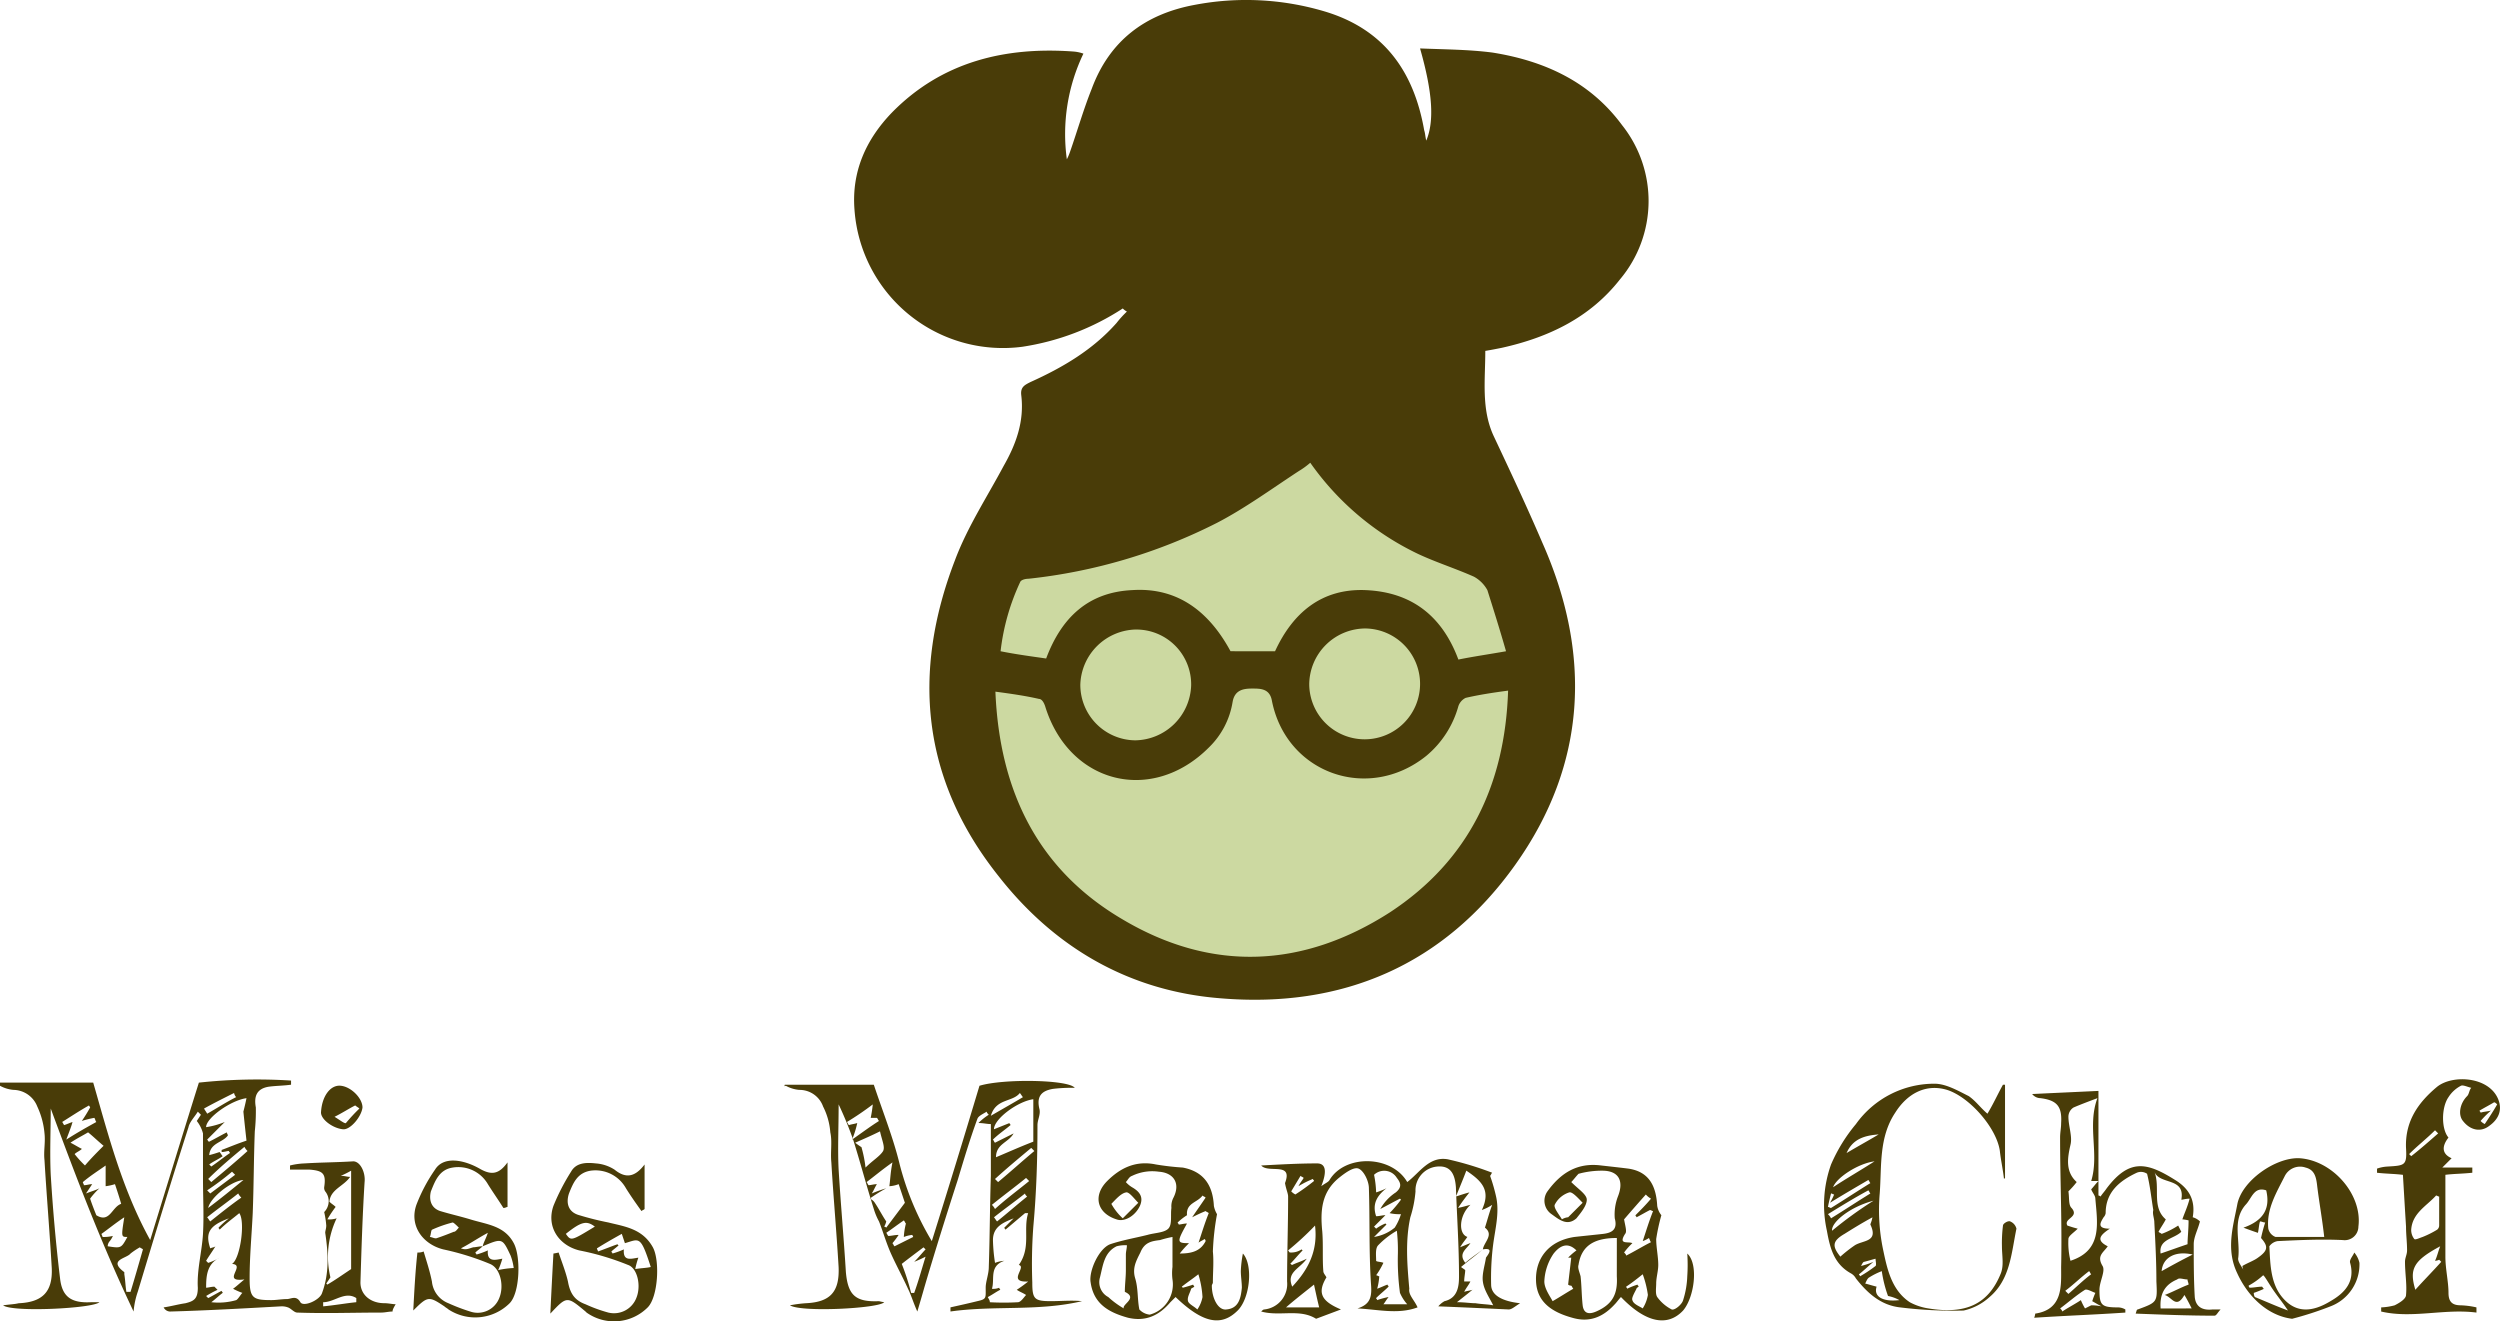 <svg xmlns="http://www.w3.org/2000/svg" width="435.014" height="229.933" viewBox="0 0 435.014 229.933"><path d="M101.834,59.463A47.645,47.645,0,0,0,91.02,91.9c1.081,24.151,20.546,37.668,23.43,39.65,1.8,1.081,20.726,13.517,43.255,7.209a45.584,45.584,0,0,0,21.628-12.616,46.715,46.715,0,0,0,10.814-19.825c2.523-9.913,1.081-17.843,0-23.43-1.262-6.488-2.523-13.157-7.209-19.825-7.029-9.913-17.3-13.517-25.232-16.221-6.849-2.343-15.68-5.407-27.034-3.6C113.369,45.945,103.456,57.66,101.834,59.463Z" transform="translate(75.112 31.841)" fill="#ccd9a1"></path><path d="M128.012,56.392a44.068,44.068,0,0,1-17.482,6.668,25.9,25.9,0,0,1-29.2-23.79c-.541-6.668,1.983-12.256,6.488-16.942,8.651-8.831,19.645-11.535,31.72-10.634a6.688,6.688,0,0,1,1.622.36,32.35,32.35,0,0,0-2.884,18.383,8.79,8.79,0,0,0,.541-1.262c1.262-3.6,2.343-7.389,3.785-10.994,3.064-8.291,9.192-12.976,17.843-14.6a47.77,47.77,0,0,1,22.529,1.081c10.453,3.064,15.68,10.453,17.482,20.726.18.541.18,1.081.36,1.8,1.442-3.424,1.081-8.471-1.081-16.04,4.325.18,8.471.18,12.616.721,9.011,1.442,16.942,5.046,22.529,12.616a21.186,21.186,0,0,1-.36,26.854c-5.227,6.668-12.436,10.093-20.546,11.9-.9.18-1.8.36-2.884.541,0,5.046-.721,10.093,1.442,14.779,2.884,6.128,5.767,12.256,8.471,18.564,8.651,19.465,7.75,38.569-4.686,56.051s-30.1,25.052-51.365,23.25c-15.86-1.262-28.837-8.831-38.569-21.267-13.337-16.761-15.139-35.325-7.57-54.97,2.163-5.767,5.587-10.994,8.471-16.4,2.163-3.785,3.6-7.75,3.064-12.256-.18-1.442.541-1.8,1.622-2.343,5.587-2.523,10.814-5.587,14.959-10.273a17.947,17.947,0,0,1,1.8-1.983A2.488,2.488,0,0,1,128.012,56.392Zm67.045,66.5c-2.7.36-5.046.721-7.389,1.262a2.5,2.5,0,0,0-1.262,1.442,17.223,17.223,0,0,1-5.587,8.651c-10.093,8.11-24.331,3.064-26.854-9.552-.36-2.163-1.983-2.163-3.424-2.163s-3.064.18-3.424,2.343a14.179,14.179,0,0,1-4.145,7.93c-9.913,9.913-24.331,6.308-28.476-7.209-.18-.541-.541-1.262-1.081-1.262-2.343-.541-4.866-.9-7.57-1.262.721,17.3,7.389,31,22.168,39.65,15.5,9.192,31.36,8.471,46.5-1.262C188.208,152.454,194.516,139.3,195.057,122.9Zm-40.552-6.849c3.064-6.668,8.11-10.994,15.86-10.634s13.157,4.326,16.04,12.075c2.7-.541,5.227-.9,8.291-1.442-1.081-3.785-2.163-7.209-3.244-10.634a5.858,5.858,0,0,0-2.343-2.343c-3.244-1.442-6.668-2.523-9.732-3.965a48.381,48.381,0,0,1-18.744-15.86,13.755,13.755,0,0,1-1.983,1.442c-4.686,3.064-9.372,6.488-14.238,9.011a94.581,94.581,0,0,1-32.8,9.732c-.541,0-1.262.18-1.442.541a38.829,38.829,0,0,0-3.424,12.075c2.7.541,5.407.9,7.93,1.262,2.7-7.209,7.389-11.535,14.959-11.9,8.11-.541,13.517,3.965,17.122,10.634Zm-24.151-3.785a9.894,9.894,0,0,0-9.732,9.552,9.653,9.653,0,0,0,9.552,9.732A9.894,9.894,0,0,0,139.907,122,9.538,9.538,0,0,0,130.354,112.263Zm30.1,9.552a9.643,9.643,0,1,0,9.732-9.732A9.808,9.808,0,0,0,160.453,121.815Z" transform="translate(67.361 -2.72)" fill="#493c08"></path><path d="M70.007,144.875c-.721,0-1.262.18-1.983.18-4.866,0-9.732.18-14.6,0-.541,0-1.081-.721-1.622-.9a3.067,3.067,0,0,0-1.262-.18c-6.488.36-12.8.721-19.285.9a1.3,1.3,0,0,1-1.081-.721c1.262-.18,2.523-.541,3.785-.721,1.442-.36,2.163-.721,2.163-2.7-.18-3.064.721-6.308.9-9.372.18-3.244,0-6.308,0-9.552v-7.93a5.924,5.924,0,0,0-1.081-2.163l.721-1.081-.541-.541c-.541.9-1.442,1.8-1.622,2.7-3.064,9.552-5.948,19.1-8.831,28.656a14.083,14.083,0,0,0-.721,3.424c-5.587-11.715-10.093-23.61-14.418-35.325,0,3.785-.18,7.75,0,11.535.36,5.948.9,12.075,1.622,18.023.36,3.244,1.983,4.326,5.407,4.145H19c-1.081,1.081-15.139,1.8-16.761.541,1.262-.18,1.983-.18,2.7-.36,4.145-.18,5.948-1.983,5.767-6.128-.36-6.308-.9-12.616-1.262-18.744-.18-1.622.18-3.064,0-4.686a13.9,13.9,0,0,0-1.262-4.686,4.526,4.526,0,0,0-4.145-2.884,5.873,5.873,0,0,1-2.343-.721v-.541H17.921c2.7,9.372,5.046,18.564,9.913,27.395,2.884-9.372,5.587-18.2,8.471-27.395a94.542,94.542,0,0,1,16.04-.36v.721c-1.262.18-2.7.18-3.965.36-1.983.36-2.523,1.622-2.163,3.6a33.313,33.313,0,0,1-.18,4.145c-.18,4.686-.18,9.552-.36,14.238-.18,3.785-.541,7.57-.541,11.354,0,3.424.541,3.785,3.785,3.785.9,0,1.8-.18,2.7-.18.721,0,1.622-.721,2.343.541.541.9,3.424-.36,3.785-1.622,1.262-3.424,1.081-6.849.541-10.453,0-.36.18-.721.18-1.262a14.988,14.988,0,0,0-.36-2.343,2.7,2.7,0,0,0,.18-3.6,1.084,1.084,0,0,1-.18-.721c.36-2.343-.18-2.884-2.523-3.064H52.164v-.721a12.17,12.17,0,0,1,2.523-.36c2.884-.18,5.587-.18,8.471-.36,1.262,0,2.163,1.983,1.983,3.6-.36,5.767-.541,11.535-.721,17.482,0,2.163,1.8,3.6,4.145,3.6.721,0,1.442.18,1.983.18C70.007,144.514,70.007,144.694,70.007,144.875ZM15.938,111.712a26.681,26.681,0,0,0,1.442-2.343c0-.18-.18-.18-.18-.36-1.622.9-3.244,1.983-4.686,2.884.18.18.18.36.36.541.541-.18.9-.36,1.442-.541-.18.721-.541,1.622-1.081,3.064,1.983-1.262,3.6-2.163,5.227-3.064-.18-.18-.18-.541-.36-.721A18.706,18.706,0,0,0,15.938,111.712Zm4.145,11.354v-3.6c-1.262.9-2.7,1.8-3.965,2.884,0,.18.18.36.18.541.541,0,.9-.18,1.442-.18l-1.081,1.622c.9-.36,1.622-.541,2.343-.9a11.761,11.761,0,0,0-1.622,1.8c.36,1.081.721,1.983,1.081,2.884,2.343,1.442,2.7-1.442,4.325-1.983-.36-1.262-.721-2.343-1.081-3.424A9.144,9.144,0,0,1,20.083,123.067ZM40.81,111.893l-3.064,3.064c.18.18.18.36.36.36,1.081-.541,1.983-1.081,3.064-1.622,0,.18.18.36.18.541-.9,1.262-3.064,1.262-3.244,3.424.721-.18,1.262-.36,1.8-.541.18.18.36.541.541.721-.721.541-1.622.9-2.343,1.442l.36.36c1.081-.721,2.163-1.622,3.244-2.343,0-.18-.18-.18-.18-.36-.36,0-.721.18-1.262.18v-.36c1.442-.541,2.7-1.081,4.326-1.622-.18-1.622-.36-3.244-.541-5.046.18-.721.36-1.442.541-2.343-2.7.36-7.029,3.424-7.029,5.046A13.977,13.977,0,0,0,40.81,111.893Zm-.9,23.61c-2.163,1.081-2.343,3.064-2.343,5.227.36,0,.9-.18,1.442-.18l.541.541a19.665,19.665,0,0,0-1.983,1.081l.36.36c.721-.36,1.622-.9,2.343-1.262,0,.18.18.18.18.36-.721.541-1.262,1.081-1.983,1.622a11.116,11.116,0,0,0,4.326-.36c.36-.18.721-.9,1.081-1.262a11.38,11.38,0,0,1-1.622-.721c.541-.36,1.081-.9,1.983-1.622-4.145.541.36-2.523-2.163-2.7,1.442-.9,2.343-7.389,1.262-8.831-1.081.9-2.343,1.8-3.424,2.884,0-.18-.18-.18-.18-.36a16.249,16.249,0,0,1,1.8-1.622c-3.424,1.262-4.145,2.523-3.244,5.227.36-.18.721-.18.9-.36-.541.9-1.081,1.622-1.622,2.523l.36.36A9.661,9.661,0,0,0,39.909,135.5Zm20.366-6.849a15.464,15.464,0,0,0-1.081,10.273l-.721,1.081.18.18c1.262-.721,2.523-1.622,4.145-2.7V120.363a16.743,16.743,0,0,1-1.8.9c.721,0,1.081.18,1.622.18-1.081,1.622-3.424,2.163-3.6,4.326.36.36.721.541,1.081.9a22.5,22.5,0,0,0-1.442,2.163A4,4,0,0,0,60.274,128.654Zm-33.7,5.407c-.18-.18-.36-.18-.541-.36a12.652,12.652,0,0,0-1.622,1.081c-.721.9-3.965,1.081-1.081,3.244v.36c.18,1.081.18,1.983.36,3.064h.721C25.13,139.107,25.851,136.584,26.572,134.061Zm-6.849-18.023c-1.081-.9-1.8-1.622-2.7-2.343-.9.541-1.983,1.081-3.064,1.8.721.36,1.262.721,1.983,1.081-.36.36-.9.541-1.262.9a17.945,17.945,0,0,0,1.8,1.983C17.56,118.2,18.642,117.119,19.723,116.038Zm3.6,12.436c-1.622,1.081-2.7,1.983-3.965,2.884,0,.18.18.36.18.541a6.761,6.761,0,0,0,1.8-.18,3.94,3.94,0,0,1-.541.9,1.377,1.377,0,0,0-.36.9c2.343.36,2.343.36,3.424-1.622C22.787,131.9,22.787,131.9,23.327,128.474Zm21.447-11.535a2.488,2.488,0,0,1-.541-.721c-2.163,1.8-4.325,3.6-6.308,5.587l.541.541C40.629,120.544,42.792,118.741,44.775,116.939Zm-1.081,8.11a2.488,2.488,0,0,1-.541-.721c-1.8,1.442-3.6,2.7-5.407,4.145.18.18.36.541.541.721C40.089,127.753,41.891,126.311,43.693,125.049Zm.36-3.064c-2.163.18-5.767,3.064-6.128,4.866C40.089,125.23,42.071,123.608,44.054,121.985ZM37.205,109.55c.18.36.36.541.541.9,1.622-.9,3.244-1.983,5.046-2.884a1.366,1.366,0,0,1-.36-.721C40.629,107.747,38.827,108.649,37.205,109.55Zm20.726,33.7v.721c1.983-.18,3.965-.541,5.767-.721v-.721C61.716,141.27,59.914,143.252,57.931,143.252ZM37.746,123.788l.541.541,4.326-3.244-.541-.541A45.016,45.016,0,0,1,37.746,123.788Z" transform="translate(-1.7 83.34)" fill="#493c08"></path><path d="M75.42,105.3h15.5c1.622,4.866,3.424,9.372,4.506,13.878a50.044,50.044,0,0,0,5.587,13.337c2.884-9.192,5.587-18.023,8.291-27.034,4.145-1.262,15.5-1.081,16.581.36a26.618,26.618,0,0,0-3.785.18c-2.163.36-2.884,1.442-2.343,3.6.18.9-.36,1.8-.36,2.7,0,5.948-.18,11.715-.721,17.662a87.707,87.707,0,0,0-.18,9.732c0,2.884.36,3.244,3.244,3.244,1.8,0,3.6-.18,5.407,0-7.57,1.8-15.319.721-22.889,1.8v-.721c1.622-.36,3.244-.721,4.686-1.081,1.622-.36,1.442-.541,1.442-2.343,0-1.081.541-2.343.541-3.6.18-5.227.18-10.453.36-15.86v-9.011c-.721,0-1.262-.18-2.163-.18a10.4,10.4,0,0,1,1.8-1.442c-.18-.18-.36-.36-.36-.541-.541.36-1.442.721-1.622,1.262-1.262,3.424-2.343,7.029-3.424,10.634-1.983,6.128-3.965,12.436-5.767,18.564-.36,1.262-.721,2.523-1.262,4.326-.721-1.622-1.081-2.884-1.622-3.965-.9-1.983-1.983-3.965-2.884-5.948s-1.442-3.965-2.163-5.767a11.025,11.025,0,0,1-.9-2.163c-1.262-3.965-2.343-8.11-3.6-12.075a64.331,64.331,0,0,0-2.523-6.128c0,4.326-.18,7.75,0,11.354.36,5.948.9,11.9,1.262,17.843.36,3.965,1.622,5.227,5.767,5.046a7.8,7.8,0,0,0,.9.18c-.9,1.081-14.418,1.8-16.4.541a22.6,22.6,0,0,1,2.7-.36c4.326-.18,5.948-1.983,5.767-6.308-.36-6.128-.9-12.075-1.262-18.2-.18-1.8.18-3.6-.18-5.227a11.915,11.915,0,0,0-1.262-4.506,4.344,4.344,0,0,0-4.145-2.884,5.873,5.873,0,0,1-2.343-.721C75.24,105.656,75.42,105.476,75.42,105.3Zm12.616,6.668a16.284,16.284,0,0,1-.9,2.884c1.8-1.262,3.244-2.343,4.686-3.244-.18-.18-.18-.36-.36-.541H90.379a22.152,22.152,0,0,0,.36-2.343,50.223,50.223,0,0,1-4.506,3.064c.18.18.18.36.36.541C87.135,112.144,87.5,112.144,88.036,111.964Zm5.587,10.994c.18-1.262.18-2.343.541-4.145-1.8,1.262-3.064,2.343-4.506,3.424.18.18.18.36.36.541.36,0,.9-.18,1.442-.18-.36.541-.541,1.081-.9,1.622a21.853,21.853,0,0,1,2.523-.9,25.237,25.237,0,0,0-2.884,1.8,1.8,1.8,0,0,1,.9.721c.721,1.081,1.262,2.163,1.983,3.244a3.045,3.045,0,0,1-.36.9.629.629,0,0,1,.36.18l3.244-4.326L95.245,122.6A5.263,5.263,0,0,1,93.623,122.958Zm24.151,4.686h-.541c-1.081.9-2.343,1.983-3.424,2.884,0-.18-.18-.18-.18-.36l1.622-1.622c-1.8.721-3.6,1.442-3.6,3.785a29.472,29.472,0,0,0,.36,3.965,5.263,5.263,0,0,1,1.622-.36c-2.7.9-1.622,3.244-2.163,4.866a2.672,2.672,0,0,0,1.262-.18c0,.18.18.18.18.36-.721.36-1.442.9-2.163,1.262.18.36.36.541.36.9a43.831,43.831,0,0,0,4.866,0c.541,0,1.081-.9,1.442-1.262-.541-.36-1.081-.541-1.622-.9.541-.36,1.081-.721,1.983-1.442-3.785.18-.18-2.523-1.622-2.884C118.315,133.591,116.873,130.527,117.774,127.644Zm.9-12.436v-7.389c-2.7.36-6.849,3.424-6.849,5.227l2.7-1.081c0,.18.18.18.18.36-1.081.9-2.163,1.622-3.064,2.523.18.18.18.36.36.541l3.244-1.622c-.9,1.622-3.064,1.8-3.064,4.145C114.35,117.01,116.332,116.109,118.675,115.208Zm-29.2,4.506c1.262-1.262,2.523-1.983,3.064-2.884.36-.721-.18-1.8-.541-3.424-1.442.721-2.7,1.262-4.325,1.983.721.541,1.262.9,1.081.721A21.257,21.257,0,0,1,89.478,119.714Zm7.93,21.808h.541c.721-1.983,1.262-3.965,1.983-6.308a21.136,21.136,0,0,1-1.983.9c.9-.9,1.442-1.622,1.983-2.163l-.36-.36c-1.442,1.081-2.884,2.163-3.785,2.884A40.1,40.1,0,0,1,97.408,141.521Zm-.9-12.075c-.18-.18-.18-.36-.36-.541-1.081.721-1.983,1.442-3.064,2.163.18.18.18.36.36.541.541,0,1.081-.18,1.8-.18a14.632,14.632,0,0,1-1.081,1.442c.18.18.18.36.36.541l3.244-1.622a.629.629,0,0,0-.18-.36,5.572,5.572,0,0,0-1.442.36A12.4,12.4,0,0,1,96.507,129.446Zm15.5-7.75.541.541c2.163-1.8,4.145-3.6,6.308-5.407l-.541-.541C116.152,118.092,113.989,119.894,112.007,121.7Zm5.948.36-.541-.541c-1.983,1.622-3.965,3.064-5.948,4.686a2.488,2.488,0,0,1,.541.721C113.989,125.121,115.972,123.679,117.954,122.057Zm-1.081-14.6c-.18-.18-.36-.541-.541-.721-1.262,1.622-4.145.9-5.046,3.965C113.448,109.441,115.07,108.539,116.873,107.458Zm-5.046,20.907c.18.18.36.541.541.721,1.8-1.442,3.424-2.884,5.227-4.325-.18-.18-.36-.36-.36-.541C115.431,125.661,113.629,126.923,111.826,128.365Z" transform="translate(61.129 83.449)" fill="#493c08"></path><path d="M147.415,138c-3.424,1.262-6.849.36-10.453.18,2.343-.721,2.523-2.163,2.343-4.326-.36-5.587-.18-11.174-.36-16.581,0-1.262-.9-3.064-1.8-3.424s-2.523.9-3.424,1.622c-3.064,2.523-3.244,5.767-2.884,9.372.18,2.343,0,4.686.18,6.849,0,.36.36.721.541,1.081-1.622,2.7-.9,4.145,2.523,5.587l-4.325,1.622c-2.884-1.8-6.308-.36-9.552-1.262.18-.18.36-.36.541-.36a4.443,4.443,0,0,0,3.965-4.866c0-4.866.18-9.732.18-14.779,0-.541-.36-1.262-.541-2.343,1.442-3.785-2.884-1.622-4.145-3.064,3.424-.18,6.488-.36,9.732-.36,1.442,0,1.8,1.262.721,3.965.721-.541,1.262-.721,1.442-1.081,2.7-4.506,10.814-4.326,13.517.36,2.163-1.622,3.785-4.506,7.029-3.965a55.081,55.081,0,0,1,7.75,2.343c-.18.18-.18.36-.36.541a29.843,29.843,0,0,1,1.081,3.785c.541,2.7-.18,5.407-.541,8.11a45.934,45.934,0,0,0-.36,7.029c0,1.8,1.8,2.884,5.046,3.244-.9.541-1.442,1.081-1.983,1.081-3.965-.18-7.75-.36-12.256-.541a3.963,3.963,0,0,1,1.081-.9c2.343-.541,2.523-2.7,2.523-4.326,0-5.227-.36-10.453-.541-15.5-.18-2.523-1.081-3.785-3.244-3.6a4.143,4.143,0,0,0-3.785,4.325,19.976,19.976,0,0,1-.9,4.506c-.9,4.145-.541,8.291-.18,12.436C145.793,135.84,146.874,136.741,147.415,138Zm-4.866-16.4a22.837,22.837,0,0,0,1.983-2.343l-.18-.18c-1.081.541-2.343,1.262-3.424,1.8a8.343,8.343,0,0,1,2.7-2.884c1.081-.9.9-1.622.18-2.523a2.572,2.572,0,0,0-3.965-.541,17.753,17.753,0,0,1,.36,3.064,12.424,12.424,0,0,0,1.8-.721c-1.622,1.262-2.523,2.7-1.8,4.866.541,0,1.081-.18,1.622-.18l-1.983,1.983.36.36a7.307,7.307,0,0,1,1.622-.9l.18.18-2.163,2.163a7.4,7.4,0,0,0,3.6-1.622,9.322,9.322,0,0,0,1.081-2.343A7.391,7.391,0,0,1,142.548,121.6Zm16.221,6.308c-1.262,1.081-2.523,1.983-3.785,3.064.18.18.541.36.721.541,0,.541-.18,1.262-.18,1.983h1.081c-.36.721-.721,1.081-1.081,1.8.541-.18.9-.18,1.442-.36-1.081.9-1.8,1.442-2.7,2.163,1.262,0,2.343.18,3.244.18,1.081.18,2.163.18,3.064.36-.721-1.442-1.622-2.7-1.8-4.145-.18-1.262.36-2.884.541-4.145.361-.541,1.442-1.8-.541-1.442.18-1.262,1.983-2.523.36-3.785.36-1.081.721-2.523,1.262-3.965a8.306,8.306,0,0,1-1.8.9c1.622-3.424,0-5.046-2.7-6.849-.541,1.442-1.081,2.7-1.8,4.506,1.081-.36,1.622-.541,2.343-.721-.721.9-1.262,1.622-1.983,2.7.9-.18,1.442-.36,2.163-.541-1.983,1.8-2.163,5.046-.541,5.587-.36.541-.721.9-1.262,1.8.9-.36,1.262-.541,1.8-.721-.721,1.081-2.163,1.8-.9,3.424C156.967,129.171,157.868,128.63,158.769,127.91Zm-14.959-3.244a14.319,14.319,0,0,0-3.244,2.523c-.541.541-.36,1.8-.36,2.7,0,.18.9.18,1.262.36a13.439,13.439,0,0,1-1.262,2.163c.18,0,.36.18.541.18a10.792,10.792,0,0,1-.36,2.163c.541-.18,1.262-.541,1.8-.721,0,.18.18.18.18.36-.721.721-1.442,1.262-2.163,1.983,0,.18.18.18.18.36a14.624,14.624,0,0,1,1.983-.541c-.541.721-.721,1.081-.9,1.262h4.145a7.441,7.441,0,0,1-1.262-1.983,42.493,42.493,0,0,1-.36-6.849A30.565,30.565,0,0,0,143.81,124.665Zm-16.581,3.244.18.18c-.721.721-1.442,1.622-2.163,2.343.18,0,.18.18.36.18.721-.36,1.442-.541,2.523-1.081-1.262,1.8-3.6,2.343-2.523,4.866,2.7-2.884,4.506-6.128,3.965-10.634a51.187,51.187,0,0,1-4.686,4.326c.18.18.18.36.36.36A3.238,3.238,0,0,0,127.229,127.91ZM130.293,138c-.36-1.442-.541-2.343-.9-3.965-1.8,1.442-3.424,2.7-4.866,3.965Zm-3.6-21.087c.36-.721.721-1.081.9-1.442-.18-.18-.36-.18-.541-.36l-1.622,2.7a2.489,2.489,0,0,0,.721.541,36.549,36.549,0,0,0,3.244-2.343c0-.18-.18-.18-.18-.36A16.475,16.475,0,0,0,126.688,116.916Z" transform="translate(99.25 89.492)" fill="#493c08"></path><path d="M242.7,145.075c-5.587-.721-11.174,1.081-16.581-.18v-.721a10.548,10.548,0,0,0,2.343-.36c.721-.36,1.983-1.081,1.983-1.8.18-1.8-.18-3.785-.18-5.767,0-.721.36-1.262.36-1.983,0-1.442-.18-2.7-.18-4.145-.18-2.884-.36-5.948-.541-9.011-1.442-.18-2.884-.18-4.506-.36v-.721a6.4,6.4,0,0,1,1.8-.36c3.064-.18,3.424-.18,3.244-3.244-.18-4.686,2.163-7.93,5.407-10.634,2.7-2.163,9.011-1.8,10.633,2.163.721,1.8.18,3.424-1.622,4.686-1.442,1.081-3.244.721-4.506-.9-.9-1.081-.541-3.064.721-4.326.36-.36.36-1.081.721-1.442-.721-.18-1.442-.541-1.8-.36a5.593,5.593,0,0,0-2.163,1.983c-1.262,1.8-1.262,5.587,0,7.029-1.262,1.622-1.081,2.884.541,3.6l-1.622,1.622h5.227v.9c-1.622.18-3.244.18-4.686.36v14.238c0,2.163.541,4.326.541,6.308,0,1.622.721,2.163,2.163,2.163a13.911,13.911,0,0,1,2.7.36C242.7,144.535,242.7,144.715,242.7,145.075Zm-6.488-20.186c-.18,0-.36-.18-.541-.18-1.622,1.8-4.145,3.064-4.326,5.948a2.516,2.516,0,0,0,.541,1.622c.18.18.9-.18,1.442-.36a16.48,16.48,0,0,0,2.523-1.262.936.936,0,0,0,.36-.721Zm-.721,11.174c.36-.721.541-1.622.9-2.523-4.686,2.523-5.407,3.965-4.326,7.57,1.442-1.622,3.064-3.244,4.506-4.866l-.36-.36A1.8,1.8,0,0,1,235.493,136.064Zm.541-22.168-.541-.541c-1.442,1.442-3.064,2.7-4.506,4.145l.36.36C232.97,116.6,234.592,115.157,236.034,113.9Zm7.389-2.163a2.488,2.488,0,0,0,.721.541c.721-1.081,1.442-2.163,2.163-3.424-.18-.18-.36-.36-.541-.36-.9.541-1.622.9-2.523,1.442,0,.18.18.18.18.36.541-.18,1.081-.18,1.8-.36A16.807,16.807,0,0,0,243.423,111.733Z" transform="translate(188.218 83.32)" fill="#493c08"></path><path d="M201.646,110.127c1.081-1.8,1.8-3.424,2.7-5.046h.36V121.3l-.18.18c-.18-1.622-.541-3.244-.721-4.866-.541-3.965-5.227-9.372-9.192-10.634-3.6-1.081-6.849.541-9.011,3.965-2.884,4.326-2.343,9.372-2.7,14.058a33.7,33.7,0,0,0,.541,9.552c.721,3.424,1.442,7.209,4.686,9.372a9.844,9.844,0,0,0,3.244,1.081c6.488,1.081,10.453-.721,12.616-6.128.541-1.442.18-3.064.18-4.686a24.153,24.153,0,0,1,.18-3.6c0-.36.9-.9,1.262-.721a1.828,1.828,0,0,1,1.081,1.262c-.9,4.325-1.081,8.831-4.686,11.9a9.892,9.892,0,0,1-4.506,2.343,74.89,74.89,0,0,1-10.994-.541c-3.424-.36-5.767-2.523-7.75-5.046a2.172,2.172,0,0,0-.9-.9c-2.884-1.622-3.6-4.326-4.145-7.389a20.819,20.819,0,0,1,.721-11.535,28.43,28.43,0,0,1,4.326-7.029,16.75,16.75,0,0,1,13.7-7.029c1.983,0,4.145,1.262,5.948,2.163C199.664,107.964,200.385,109.045,201.646,110.127ZM176.054,135a24.226,24.226,0,0,1,2.523-1.983c1.442-.9,4.145-.541,2.7-3.6,0-.18.18-.36.36-1.262-1.983,1.081-3.424,1.983-4.866,2.884C174.612,132.295,174.612,133.2,176.054,135Zm7.209,2.523A12,12,0,0,0,181.1,138.6c-.36.18-.541.721-.721,1.081.721.18,1.262.36,1.983.541-.541,1.622.9,2.7,3.965,2.343a6.738,6.738,0,0,0-1.983-.721A21.671,21.671,0,0,1,183.263,137.521ZM182,118.417c-2.884.36-6.668,2.884-7.209,4.506C176.955,121.481,179.478,120.039,182,118.417Zm-8.11,7.93c.18,0,.36.18.541.18,2.343-1.442,4.506-2.884,6.849-4.326-.18-.18-.18-.36-.36-.541-2.163,1.262-4.325,2.523-6.668,3.965a10.623,10.623,0,0,0,.721-1.442c-.18,0-.36-.18-.541-.18C174.251,124.725,174.071,125.446,173.891,126.347Zm7.93-1.081c-4.145,1.081-7.389,3.785-7.209,5.227A68.736,68.736,0,0,1,181.821,125.266Zm-7.93,2.343a2.488,2.488,0,0,1,.541.721c2.343-1.442,4.506-2.884,6.849-4.325-.18-.18-.18-.36-.36-.541C178.577,124.725,176.234,126.167,173.891,127.609Zm3.244-10.634c1.8-1.081,3.785-2.163,5.587-3.244C180.379,113.911,178.216,114.452,177.135,116.975Zm2.163,21.087c0,.18.18.18.18.36a23.481,23.481,0,0,0,2.7-1.8c.18-.18,0-.9,0-1.262-.721.18-1.262.36-1.983.541-.18,0-.36.36-.541.721a15.129,15.129,0,0,0,2.163-.721C180.74,136.8,180.019,137.521,179.3,138.062Z" transform="translate(144.18 83.664)" fill="#493c08"></path><path d="M221.3,128.309c-.36,1.442-1.081,2.7-1.081,3.965,0,3.064,0,6.128.18,9.192.18,1.8,1.442,2.343,3.064,2.163H224.9c-.541.541-.721,1.081-1.081,1.081-4.506,0-9.011-.18-13.7-.36.18-.541.18-.721.36-.721,3.424-1.262,3.424-1.262,3.244-4.866,0-3.424-.18-6.849-.36-10.273,0-.721-.36-1.442-.18-2.163-.36-2.163-.541-4.145-1.081-6.308a1.893,1.893,0,0,0-1.8-.18c-3.064,1.442-5.407,3.424-5.407,7.029a1.366,1.366,0,0,1-.36.721c-.541.9-1.262,1.983,1.081,1.983-1.622,1.081-2.523,1.983-.36,3.064-.721,1.081-1.983,1.622-.9,3.424.541.9-.541,2.7-.541,4.145,0,2.7.36,3.064,3.244,3.064a2.6,2.6,0,0,1,1.262.36v.541c-5.227.36-10.453.541-15.86.9a2.842,2.842,0,0,0,.18-.721c4.866-.721,4.506-4.866,4.506-8.11.18-7.57-.18-14.959-.18-22.529,0-.9.18-1.622.18-2.523.18-2.884-.721-3.965-3.6-4.326a1.861,1.861,0,0,1-1.442-.721c3.785-.18,7.75-.36,11.535-.541v18.2a.629.629,0,0,1,.36.18c.36-.541.721-.9,1.081-1.442,3.965-5.227,7.029-4.506,11.9-1.442,2.343,1.442,3.6,3.424,3.064,6.488A2.905,2.905,0,0,1,221.3,128.309Zm-3.785.721.541,1.081c-1.262,1.262-3.965,1.262-3.6,3.785,1.622-.541,3.064-1.081,4.686-1.622,0-1.081.18-2.523.18-4.145a6.373,6.373,0,0,0-1.081-.18c.36-1.081.9-2.163,1.262-3.6-.721,0-1.081.18-1.442.18.721-3.965-3.785-2.523-4.686-4.866,1.081,2.7-.541,6.128,1.983,8.291-.36.721-.9,1.442-1.262,2.163.18.18.36.18.541.36A14.369,14.369,0,0,0,217.512,129.03Zm-19.1-5.948c.18,1.262,0,2.343.541,2.884,1.442,1.622-1.442,1.8-.721,3.064.541.18,1.081.36,1.8.541-.721.721-1.622,1.262-1.622,1.8a12.878,12.878,0,0,0,.36,3.785c5.587-1.8,4.686-6.488,4.326-10.814,0-.541-.541-1.081-.721-1.622.36-.36.721-.9,1.262-1.442h-1.262c1.442-4.686-.721-9.552,1.081-14.418-1.442.541-2.884,1.081-4.145,1.622a1.893,1.893,0,0,0-.9,1.622c0,1.622.721,3.424.36,4.866-.541,2.343-.9,4.686,1.081,6.488A14.735,14.735,0,0,1,198.408,123.082Zm21.447,20.366c-.36-.721-.721-1.442-1.262-2.343-1.442,2.523-2.163.36-3.424,0,1.442-.541,2.7-1.262,4.145-1.8,0-.36-.18-.541-.18-.9-.721,0-1.442-.36-1.8,0-2.163.9-3.064,2.523-2.884,5.046Zm-17.3-1.262a12.424,12.424,0,0,1,.541-1.442c-.541-.18-1.442-.721-1.8-.541-1.442.9-2.884,2.163-4.326,3.244.18.18.36.36.36.541,1.081-.721,2.163-1.262,3.244-1.983a10.628,10.628,0,0,0,.721,1.442l1.081-.541a9.245,9.245,0,0,1,1.8.18C203.454,142.727,202.914,142.367,202.553,142.187Zm17.482-8.11c-3.064-.721-5.227.541-5.407,2.884C216.251,136.059,217.873,135.158,220.036,134.076ZM202.373,137.5c-.18-.18-.18-.36-.36-.541-1.442,1.081-2.7,2.343-4.145,3.424l.541.541C199.67,139.844,200.931,138.582,202.373,137.5Z" transform="translate(161.502 84.226)" fill="#493c08"></path><path d="M126.309,121.441a44.574,44.574,0,0,0-.721,6.488c.18,1.8,0,3.6,0,5.407,0,.18-.18.36-.18.541,0,2.163,1.081,4.326,2.523,4.145,2.163-.18,2.523-1.983,2.7-3.785,0-.9-.18-1.983-.18-2.884a20.068,20.068,0,0,1,.36-3.064c1.8,1.983,1.262,7.75-.9,9.913-2.884,2.884-6.128,2.163-10.814-2.343l-.9.9c-1.983,2.343-4.326,3.424-7.389,2.7-3.244-.9-5.948-2.343-6.488-6.128-.36-1.983,1.442-5.948,3.424-6.668,2.163-.721,4.326-1.081,6.488-1.622,1.262-.36,2.884-.36,3.6-1.081s.36-2.343.541-3.6a3.25,3.25,0,0,1,.36-1.8c1.262-2.523,0-4.326-2.523-4.506a8.093,8.093,0,0,0-4.686.721c-.541.18-.721.721-1.081,1.081a4.779,4.779,0,0,0,1.081.9c1.262.721,1.983,1.622,1.442,3.064-.721,1.8-2.7,3.064-4.145,2.523-3.424-1.081-4.145-4.145-1.622-6.668,2.343-2.343,5.046-3.6,8.471-2.884a46.818,46.818,0,0,0,4.686.541c3.785.721,5.227,3.244,5.407,6.668A4.349,4.349,0,0,0,126.309,121.441Zm-4.326.541c.721-1.081,1.622-2.343,2.343-3.424-.18-.18-.36-.18-.541-.36-.9,1.262-2.884,1.262-2.7,3.424a9.9,9.9,0,0,0-1.622,1.262c0,.18.18.18.18.36.36,0,.9-.18,1.442-.18-1.8,3.244-1.8,3.424.36,3.424a16.249,16.249,0,0,0-1.622,1.8c1.983,0,3.6-.36,4.506-2.163a.558.558,0,0,0-.18-.36c-.541.36-1.081.541-1.081.721.541-1.622,1.081-3.424,1.8-5.227-.18-.18-.36-.18-.541-.36C123.425,121.261,122.7,121.621,121.983,121.982Zm-3.424,3.424a18.7,18.7,0,0,0-2.163.541c-1.442.18-2.7.36-3.424,2.163-.721,1.442-1.442,2.7-.9,4.506s.36,3.6.721,5.407a2.88,2.88,0,0,0,1.8.9,5.44,5.44,0,0,0,3.965-6.128,8.686,8.686,0,0,1,0-2.163Zm-8.471,12.436c-.36-.721,2.523-1.8.18-2.884,0-1.262.18-2.523.18-3.785v-2.7c0-.541.18-1.081.18-1.622a5.556,5.556,0,0,0-1.8.18c-2.163,1.081-2.343,3.244-2.884,5.407a2.926,2.926,0,0,0,1.442,3.424A14.916,14.916,0,0,0,110.088,137.842Zm-.18-15.68,2.7-2.7c-.721-.721-1.622-1.983-2.163-1.8-.9.18-1.8,1.262-2.523,1.983A9.752,9.752,0,0,0,109.908,122.162ZM122.163,133.7c0,.18.18.18.18.36-.18.18-.36.18-.541.36-.18.721-.721,1.442-.541,2.163.18.541,1.081.9,1.622,1.442a5.552,5.552,0,0,0,.9-2.163,16.817,16.817,0,0,0-.721-3.965c-.9.721-1.983,1.442-2.884,2.163l.18.18C121.082,134.057,121.623,133.877,122.163,133.7Z" transform="translate(85.459 89.832)" fill="#493c08"></path><path d="M152.332,115.726c1.262,1.262,2.7,2.163,2.7,3.064,0,1.081-1.081,2.343-1.8,3.244-1.622,1.442-3.064.18-4.326-.721a2.816,2.816,0,0,1-.721-3.965c2.343-3.244,5.227-5.046,9.372-4.506,1.622.18,3.244.36,4.686.541,3.785.541,4.866,3.244,5.046,6.488a3.4,3.4,0,0,0,.721,1.622,34.1,34.1,0,0,0-.9,4.145c0,1.442.36,3.064.36,4.506,0,1.081-.36,2.163-.36,3.244,0,.721-.18,1.8.18,2.343a7.057,7.057,0,0,0,2.523,2.163c.541.18,1.8-.9,1.983-1.622a15.352,15.352,0,0,0,.721-4.145,29.071,29.071,0,0,0,0-3.965c1.983,1.8,1.262,7.57-.721,9.913-2.7,2.884-6.488,2.163-10.814-2.343-.36.36-.721.9-1.081,1.262-1.983,2.163-4.326,3.244-7.389,2.343-3.244-.9-6.128-2.523-6.308-6.308s1.983-7.029,6.668-7.75c1.622-.18,3.424-.36,5.046-.541,1.442-.18,2.523-.721,1.983-2.7a8.791,8.791,0,0,1,.541-3.785c1.081-2.7.18-4.506-2.7-4.506a15.363,15.363,0,0,0-4.145.541C153.234,114.645,152.693,115.365,152.332,115.726Zm7.93,9.732c-3.6,0-6.128,1.081-6.668,4.686-.18.541.18,1.262.36,1.983.18,1.622.18,3.424.36,5.046.18,1.442,1.081,1.622,2.343,1.081,2.884-1.262,3.785-3.064,3.6-6.128Zm-7.029,2.163c-1.8-1.8-3.244-.36-3.965.541a9.233,9.233,0,0,0-1.622,4.866c0,1.262,1.081,2.7,1.442,3.424,1.262-.721,2.343-1.442,3.6-2.163-.18-.18-.18-.36-.36-.541a.789.789,0,0,1-.541-.18c.18-1.622.36-3.064.541-4.686h-.541A10.3,10.3,0,0,1,153.234,127.621Zm12.976-9.011a3.163,3.163,0,0,1-.9-.721q-2.163,2.433-3.785,4.326c.18,1.081.541,2.163.18,2.523-1.262,1.983.541,1.262,1.262,1.622a11.658,11.658,0,0,0-1.442,1.622c.18.18.36.36.36.541,1.442-.721,2.884-1.622,4.326-2.343-.18-.18-.18-.36-.36-.721a5.1,5.1,0,0,1-1.081.541c.541-1.622,1.081-3.424,1.8-5.227-.18,0-.36-.18-.541-.18-.721.36-1.622.9-2.343,1.262,0-.18-.18-.18-.18-.36C164.408,120.592,165.309,119.691,166.21,118.61Zm-15.5,3.6a2.561,2.561,0,0,1,1.081-.36l2.523-2.523c-.721-.721-1.8-1.983-2.343-1.8a4.262,4.262,0,0,0-2.523,2.163C149.268,120.232,150.17,121.313,150.71,122.214Zm13.157,11.354c0,.18.18.18.18.36-.18.18-.36.18-.36.36-.36.721-.9,1.622-.721,1.983.18.721,1.262,1.081,1.8,1.442a6.3,6.3,0,0,0,.9-2.343,17.458,17.458,0,0,0-.9-3.6c-.9.721-1.8,1.442-2.884,2.163,0,.18.18.18.18.36A12.425,12.425,0,0,1,163.867,133.569Z" transform="translate(121.077 89.96)" fill="#493c08"></path><path d="M221.926,140.038c-4.326-.541-7.75-3.965-9.552-7.93-1.983-4.145-.721-8.11,0-11.9.721-4.145,6.668-8.291,10.814-8.11,5.767.36,10.994,6.308,10.273,11.9a2.381,2.381,0,0,1-2.7,2.343c-3.785-.18-7.57,0-11.354.18a2.223,2.223,0,0,0-1.442.9c.18,3.244.18,6.668,2.523,9.192,2.163,2.343,4.866,2.343,8.11.36,2.523-1.442,4.326-3.424,3.424-6.668-.18-.541.541-1.262.721-1.8a4.244,4.244,0,0,1,.9,1.8,7.807,7.807,0,0,1-5.046,7.57A57.954,57.954,0,0,1,221.926,140.038Zm5.587-14.238c-.36-3.244-.9-6.128-1.262-9.192-.18-1.442-.541-2.523-1.983-2.884a2.979,2.979,0,0,0-3.6,1.442c-1.442,2.884-3.244,5.767-2.884,9.192a2.018,2.018,0,0,0,1.262,1.442Zm-10.093-8.11c-2.163-.721-2.523,1.442-3.6,2.523-2.343,2.7-.9,6.128-1.262,9.192-.18.721.721,1.622,1.081,2.523a2.561,2.561,0,0,1-.36-1.081c.9-.541,1.983-.9,2.7-1.442,1.8-1.262,1.8-1.983.541-3.424a27.881,27.881,0,0,1,.721-2.7c-.36,0-.541-.18-.9-.18-.18.541-.18,1.081-.36,1.983-.541-.18-1.081-.36-2.523-.9C217.06,122.916,218.141,120.754,217.42,117.69Zm-3.064,16.581a.629.629,0,0,0,.18.36c.721,0,1.442-.18,2.163-.18.18.18.18.36.36.36a18.7,18.7,0,0,1-1.8.721,1.362,1.362,0,0,0,.18.721c1.8.721,3.785,1.622,5.767,2.343-1.081-1.622-2.163-2.884-3.064-4.326-.36-.541-1.081-1.8-1.262-1.8A12.794,12.794,0,0,1,214.356,134.271Z" transform="translate(176.914 89.438)" fill="#493c08"></path><path d="M53.5,138.768c.18-3.785.36-7.209.541-10.453a7.806,7.806,0,0,0,.9-.18c.541,1.622,1.262,3.424,1.622,5.046.36,1.983,1.081,3.244,3.064,3.965a25.726,25.726,0,0,0,3.965,1.442,4.17,4.17,0,0,0,4.866-2.523c.9-2.163.18-5.227-1.442-5.767a45.82,45.82,0,0,0-8.471-2.523c-3.6-.9-5.767-4.145-4.506-7.75a37.1,37.1,0,0,1,3.064-5.948c.9-1.622,2.7-1.622,4.326-1.442a6.946,6.946,0,0,1,3.244,1.081c1.983,1.622,3.6,1.262,5.227-.9v7.75c-.18.18-.36.18-.541.36-.9-1.262-1.8-2.523-2.7-3.965a6.075,6.075,0,0,0-6.128-3.064c-2.343.36-3.064,2.163-3.785,3.965-.541,1.622-.18,3.244,1.8,3.785a51.608,51.608,0,0,0,5.046,1.262c2.884.721,5.948,1.081,7.75,4.326,1.262,2.343.9,8.651-.9,10.453a8.26,8.26,0,0,1-10.634.9l-.18-.18C56.384,135.7,56.384,135.7,53.5,138.768Zm12.976-12.256-.541-1.622c-1.622.9-2.884,1.622-4.326,2.523,0,.18.18.36.18.541,1.081-.36,2.343-.9,3.424-1.262a.177.177,0,0,0,.18.18c-.36.36-.9.721-1.262,1.081,0,.18.18.18.18.36a13.69,13.69,0,0,0,1.983-.721c-.18,2.163,1.262,1.622,2.523,1.442a14.619,14.619,0,0,0-.541,1.983c1.081-.18,1.983-.18,2.7-.36C69.18,125.071,69,125.792,66.476,126.513ZM56.2,124.891c.9,1.262.9,1.262,5.046-1.262C59.808,122.548,58.907,122.728,56.2,124.891Z" transform="translate(42.261 89.807)" fill="#493c08"></path><path d="M40.6,138.415c.18-3.424.36-6.849.721-10.093a2.286,2.286,0,0,0,1.081-.18c.541,1.8,1.081,3.424,1.442,5.227a4.525,4.525,0,0,0,2.884,3.785,32.495,32.495,0,0,0,3.785,1.442,4.018,4.018,0,0,0,5.046-2.343c.9-2.163.18-5.227-1.622-5.948a46.667,46.667,0,0,0-8.11-2.523c-3.6-.9-5.948-4.145-4.686-7.75a28.606,28.606,0,0,1,3.244-6.128c1.442-2.343,4.866-1.8,7.75-.18,2.163,1.262,3.424.9,4.866-1.081v7.75c-.18,0-.36.18-.721.18-.9-1.442-1.8-2.7-2.7-4.145a5.95,5.95,0,0,0-6.128-2.884c-2.343.36-3.064,2.343-3.785,4.145-.36,1.442,0,2.884,1.622,3.424,1.8.541,3.424.9,5.227,1.442,2.884.9,5.948,1.081,7.57,4.145,1.262,2.343,1.081,8.651-.721,10.453a8.5,8.5,0,0,1-10.634,1.081c-.18-.18-.541-.36-.721-.541C43.3,135.891,43.123,135.891,40.6,138.415ZM52.675,127.24c.18-.721.541-1.262.9-2.343-1.983,1.081-3.244,1.983-4.686,2.7.9.36,1.442,0,2.163-.18.36,0,1.081-.18,1.622-.18-.36.36-.9.721-1.262,1.081,0,.18.18.18.18.36a13.689,13.689,0,0,0,1.983-.721c-.18,2.163,1.442,1.622,2.523,1.442a13.69,13.69,0,0,1-.721,1.983,15.993,15.993,0,0,1,2.7-.36,9.5,9.5,0,0,0-.541-2.163C56.1,125.8,56.1,125.8,52.675,127.24ZM48.53,124c-.36-.36-.9-.9-1.081-.9a21.2,21.2,0,0,0-3.6,1.262c-.18.18-.18.9-.36,1.262.36,0,.9.36,1.262.18,1.081-.36,1.983-.721,2.884-1.081C47.989,124.717,48.17,124.357,48.53,124Z" transform="translate(31.312 89.62)" fill="#493c08"></path><path d="M32.7,109.611c.18-2.7,1.622-4.686,3.424-4.506s3.785,2.163,3.785,3.785c-.18,1.622-2.163,3.965-3.424,3.785C34.687,112.494,32.524,110.872,32.7,109.611Zm6.668-.541c-.18-.18-.541-.36-.721-.541-1.081.541-2.163,1.262-3.6,1.983.9.541,1.8,1.262,1.983,1.081A32.22,32.22,0,0,1,39.373,109.07Z" transform="translate(23.166 83.82)" fill="#493c08"></path></svg>